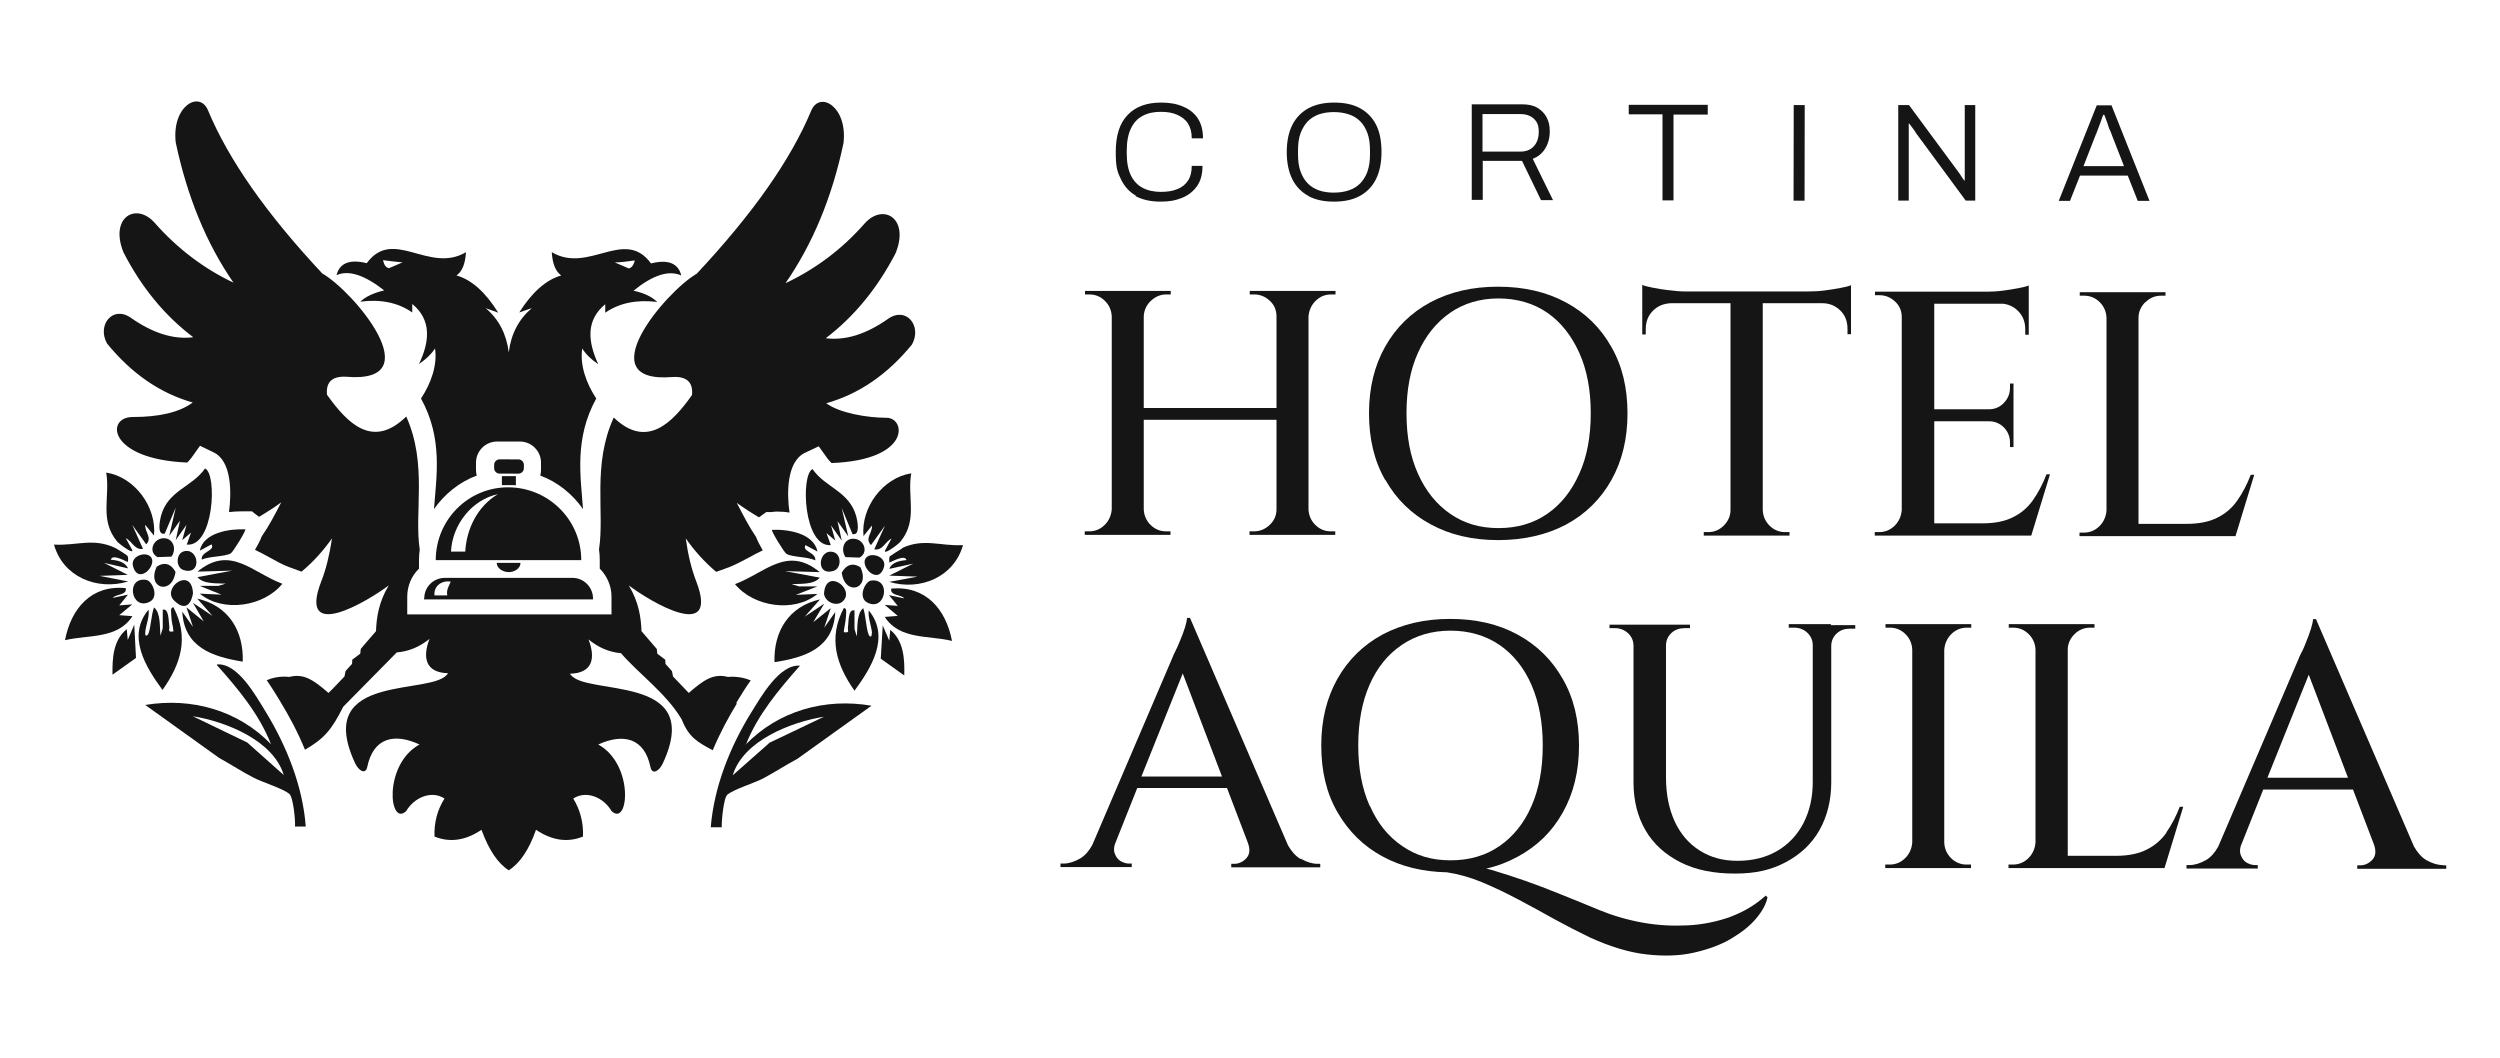 <svg width="260" height="110" viewBox="0 0 260 110" fill="none" xmlns="http://www.w3.org/2000/svg">
  <path fill-rule="evenodd" clip-rule="evenodd"
    d="M115.7 55.624H121.732V55.26H121.264C120.64 55.26 120.094 55.026 119.652 54.584C119.21 54.142 118.976 53.595 118.95 52.971V43.657H132.756V52.971C132.756 53.595 132.522 54.142 132.054 54.584C131.586 55.026 131.04 55.26 130.416 55.26H129.948V55.624H138.866V55.26H138.398C137.774 55.26 137.228 55.026 136.786 54.584C136.344 54.142 136.11 53.595 136.084 52.971V32.912C136.136 32.287 136.37 31.741 136.812 31.299C137.254 30.856 137.8 30.622 138.424 30.622H138.892V30.258H129.974V30.622H130.442C131.066 30.622 131.612 30.856 132.08 31.299C132.548 31.741 132.756 32.287 132.756 32.912V42.434H118.95V32.912C118.976 32.287 119.21 31.741 119.678 31.299C120.146 30.856 120.666 30.622 121.29 30.622H121.758V30.258H112.84V30.622H113.308C113.932 30.622 114.478 30.856 114.92 31.299C115.362 31.741 115.596 32.287 115.622 32.912V52.971C115.57 53.595 115.336 54.142 114.894 54.584C114.452 55.026 113.906 55.26 113.282 55.26H112.814V55.624H115.7Z"
    fill="#151515" />
  <path fill-rule="evenodd" clip-rule="evenodd"
    d="M144.092 49.927C145.21 51.904 146.77 53.439 148.798 54.532C150.8 55.624 153.14 56.171 155.792 56.171C158.444 56.171 160.862 55.624 162.864 54.558C164.892 53.465 166.452 51.93 167.57 49.953C168.688 47.975 169.26 45.66 169.26 43.006C169.26 40.352 168.714 38.037 167.57 36.06C166.452 34.082 164.892 32.547 162.864 31.455C160.836 30.362 158.496 29.816 155.792 29.816C153.088 29.816 150.8 30.362 148.772 31.429C146.744 32.521 145.184 34.056 144.066 36.034C142.948 38.011 142.376 40.326 142.376 42.98C142.376 45.634 142.922 47.949 144.066 49.927H144.092ZM147.472 36.684C148.278 34.889 149.396 33.51 150.826 32.521C152.256 31.533 153.946 31.038 155.844 31.038C157.742 31.038 159.484 31.533 160.914 32.521C162.344 33.51 163.436 34.915 164.242 36.684C165.048 38.479 165.438 40.561 165.438 42.98C165.438 45.4 165.048 47.507 164.242 49.276C163.436 51.072 162.344 52.45 160.914 53.439C159.484 54.428 157.794 54.922 155.844 54.922C153.894 54.922 152.256 54.428 150.826 53.439C149.396 52.45 148.278 51.072 147.472 49.276C146.666 47.481 146.276 45.4 146.276 42.98C146.276 40.561 146.666 38.453 147.472 36.684Z"
    fill="#151515" />
  <path fill-rule="evenodd" clip-rule="evenodd"
    d="M173.524 30.18C172.926 30.102 172.38 30.024 171.886 29.92C171.392 29.816 171.028 29.738 170.794 29.633V34.785H171.158V34.212C171.158 33.432 171.418 32.807 171.912 32.313C172.406 31.819 173.03 31.559 173.81 31.533H179.972V53.049C179.972 53.673 179.712 54.219 179.27 54.662C178.828 55.104 178.282 55.338 177.658 55.338H177.19V55.703H186.108V55.338H185.64C185.016 55.338 184.47 55.104 184.028 54.662C183.586 54.219 183.352 53.673 183.326 53.049V31.533H189.514C190.294 31.533 190.918 31.819 191.412 32.313C191.906 32.807 192.14 33.432 192.14 34.212V34.759H192.504C192.504 34.785 192.504 31.533 192.504 31.533V29.659C192.296 29.764 191.932 29.842 191.412 29.946C190.892 30.05 190.346 30.128 189.774 30.206C189.176 30.284 188.63 30.31 188.084 30.31H175.24C174.72 30.31 174.174 30.258 173.576 30.18H173.524Z"
    fill="#151515" />
  <path fill-rule="evenodd" clip-rule="evenodd"
    d="M197.912 55.703H211.25L213.2 49.328H212.836C212.446 50.343 211.978 51.228 211.432 52.008C210.886 52.789 210.184 53.387 209.326 53.803C208.494 54.219 207.428 54.428 206.18 54.428H201.162V43.813H206.856C207.48 43.813 208 44.047 208.416 44.463C208.832 44.905 209.04 45.426 209.04 46.024V46.492H209.404V39.884H209.04V40.326C209.04 40.925 208.832 41.445 208.416 41.888C208 42.33 207.48 42.564 206.856 42.564H201.162V31.585H208.312C208.936 31.663 209.482 31.923 209.898 32.365C210.392 32.859 210.626 33.51 210.626 34.238V34.811H210.99V29.686C210.782 29.79 210.418 29.868 209.898 29.972C209.378 30.076 208.832 30.154 208.26 30.232C207.662 30.31 207.116 30.336 206.57 30.336H195V30.7H195.468C196.092 30.7 196.638 30.934 197.106 31.377C197.574 31.819 197.782 32.365 197.782 32.99V53.049C197.73 53.673 197.496 54.219 197.054 54.662C196.612 55.104 196.066 55.338 195.442 55.338H194.974V55.703H197.912Z"
    fill="#151515" />
  <path fill-rule="evenodd" clip-rule="evenodd"
    d="M223.132 31.429C223.574 30.986 224.12 30.752 224.744 30.752H225.212V30.388H216.294V30.752H216.762C217.386 30.752 217.932 30.986 218.374 31.429C218.816 31.871 219.05 32.417 219.076 33.042V53.101C219.024 53.725 218.79 54.272 218.348 54.714C217.906 55.156 217.36 55.39 216.736 55.39H216.268V55.755H232.492L234.442 49.38H234.078C233.688 50.395 233.22 51.28 232.674 52.06C232.128 52.841 231.426 53.439 230.568 53.855C229.736 54.272 228.67 54.48 227.422 54.48H222.404V33.042C222.404 32.417 222.664 31.871 223.106 31.429H223.132Z"
    fill="#151515" />
  <path fill-rule="evenodd" clip-rule="evenodd"
    d="M135.226 89.317C134.732 89.03 134.316 88.536 133.952 87.912L123.76 64.262H123.448C123.448 64.47 123.37 64.808 123.24 65.251C123.11 65.693 122.928 66.135 122.746 66.578C122.564 67.046 122.382 67.436 122.226 67.748C122.07 68.061 121.966 68.269 121.966 68.321L113.594 87.886C113.23 88.536 112.814 89.004 112.32 89.29C111.722 89.629 111.15 89.811 110.604 89.811H110.292V90.175H117.702V89.811H117.39C117.104 89.811 116.818 89.707 116.532 89.551C116.246 89.368 116.064 89.108 115.934 88.77C115.83 88.51 115.83 88.198 115.934 87.834L118.274 81.954H127.608L129.74 87.547C130.026 88.276 130 88.822 129.636 89.239C129.272 89.629 128.856 89.837 128.362 89.837H128.05V90.201H137.306V89.837H137.02C136.474 89.837 135.902 89.655 135.304 89.317H135.226ZM118.716 80.731L123.006 70.038L127.088 80.757H118.716V80.731Z"
    fill="#151515" />
  <path fill-rule="evenodd" clip-rule="evenodd"
    d="M179.972 95.353C178.568 95.847 177.086 96.159 175.526 96.237C173.966 96.315 172.406 96.237 170.82 95.951C169.234 95.665 167.726 95.222 166.27 94.624C164.814 94.026 163.462 93.453 162.188 92.959C160.914 92.439 159.744 91.996 158.626 91.606C157.508 91.216 156.468 90.877 155.506 90.591C155.194 90.487 154.882 90.409 154.57 90.331C155.74 90.071 156.806 89.655 157.82 89.108C159.848 88.016 161.408 86.507 162.526 84.503C163.644 82.526 164.216 80.21 164.216 77.557C164.216 74.903 163.67 72.588 162.526 70.61C161.408 68.633 159.848 67.098 157.846 66.005C155.844 64.912 153.504 64.366 150.826 64.366C148.148 64.366 145.834 64.912 143.806 65.979C141.778 67.072 140.218 68.607 139.1 70.584C137.982 72.561 137.41 74.877 137.41 77.531C137.41 80.184 137.956 82.5 139.1 84.477C140.244 86.455 141.778 87.99 143.806 89.082C145.73 90.123 147.966 90.669 150.488 90.721C151.684 90.903 152.906 91.242 154.154 91.762C155.402 92.282 156.65 92.881 157.924 93.557C159.198 94.234 160.446 94.91 161.694 95.613C162.942 96.289 164.138 96.913 165.334 97.486C167.44 98.448 169.39 99.047 171.21 99.255C173.03 99.463 174.694 99.411 176.176 99.073C177.658 98.735 178.958 98.266 180.05 97.616C181.142 96.966 182.026 96.263 182.65 95.509C183.3 94.728 183.69 94 183.82 93.323L183.638 93.141C182.572 94.104 181.35 94.832 179.946 95.353H179.972ZM142.454 83.827C141.648 82.032 141.258 79.924 141.258 77.531C141.258 75.137 141.648 73.004 142.428 71.235C143.208 69.439 144.326 68.061 145.782 67.072C147.238 66.083 148.928 65.589 150.852 65.589C152.776 65.589 154.492 66.083 155.948 67.072C157.378 68.061 158.496 69.439 159.276 71.235C160.056 73.03 160.446 75.137 160.446 77.531C160.446 79.924 160.056 82.058 159.276 83.827C158.496 85.622 157.378 87.001 155.948 87.99C154.518 88.978 152.828 89.473 150.852 89.473C148.876 89.473 147.264 88.978 145.834 87.99C144.378 87.001 143.26 85.622 142.48 83.827H142.454Z"
    fill="#151515" />
  <path fill-rule="evenodd" clip-rule="evenodd"
    d="M190.45 64.912H186.03V65.277H186.602C187.122 65.277 187.59 65.459 187.954 65.797C188.318 66.135 188.526 66.578 188.526 67.098V81.329C188.526 82.968 188.188 84.399 187.538 85.648C186.888 86.871 185.978 87.834 184.808 88.51C183.638 89.186 182.26 89.525 180.7 89.525C179.14 89.525 177.892 89.16 176.774 88.458C175.656 87.755 174.772 86.741 174.174 85.44C173.576 84.139 173.264 82.604 173.264 80.887V67.124C173.264 66.604 173.472 66.161 173.836 65.823C174.2 65.485 174.668 65.329 175.188 65.329H175.76V64.965H167.388V65.329H167.96C168.48 65.329 168.948 65.511 169.312 65.849C169.676 66.187 169.884 66.63 169.884 67.15V81.355C169.884 83.254 170.3 84.92 171.132 86.35C171.964 87.781 173.186 88.874 174.772 89.681C176.358 90.487 178.256 90.852 180.44 90.852C182.624 90.852 184.236 90.461 185.744 89.655C187.252 88.848 188.422 87.755 189.228 86.325C190.034 84.894 190.45 83.228 190.45 81.329V67.176C190.45 66.656 190.658 66.213 191.022 65.875C191.386 65.537 191.854 65.381 192.374 65.381H192.946V65.017H190.372L190.45 64.912Z"
    fill="#151515" />
  <path fill-rule="evenodd" clip-rule="evenodd"
    d="M202.124 64.912H196.092V65.277H196.56C197.184 65.277 197.73 65.511 198.172 65.953C198.614 66.395 198.848 66.942 198.874 67.566V87.625C198.822 88.25 198.588 88.796 198.146 89.238C197.704 89.681 197.158 89.915 196.534 89.915H196.066V90.279H204.984V89.915H204.516C203.892 89.915 203.346 89.681 202.904 89.238C202.462 88.796 202.228 88.25 202.202 87.625V67.566C202.254 66.942 202.488 66.395 202.93 65.953C203.372 65.511 203.918 65.277 204.542 65.277H205.01V64.912H202.124Z"
    fill="#151515" />
  <path fill-rule="evenodd" clip-rule="evenodd"
    d="M225.316 86.585C224.77 87.365 224.068 87.964 223.21 88.38C222.378 88.796 221.312 89.004 220.064 89.004H215.046V67.566C215.046 66.942 215.306 66.395 215.748 65.953C216.19 65.511 216.736 65.277 217.36 65.277H217.828V64.912H208.91V65.277H209.378C210.002 65.277 210.548 65.511 210.99 65.953C211.432 66.395 211.666 66.942 211.692 67.566V87.625C211.64 88.25 211.406 88.796 210.964 89.238C210.522 89.681 209.976 89.915 209.352 89.915H208.884V90.279H225.108L227.058 83.905H226.694C226.304 84.92 225.836 85.804 225.29 86.585H225.316Z"
    fill="#151515" />
  <path fill-rule="evenodd" clip-rule="evenodd"
    d="M254.046 89.967C253.5 89.967 252.928 89.785 252.33 89.447C251.836 89.16 251.42 88.666 251.056 88.042L240.864 64.392H240.552C240.552 64.6 240.474 64.939 240.344 65.381C240.214 65.823 240.032 66.265 239.85 66.734C239.668 67.202 239.512 67.592 239.33 67.904C239.174 68.217 239.07 68.425 239.07 68.477L230.698 88.042C230.334 88.692 229.918 89.16 229.424 89.447C228.826 89.785 228.254 89.967 227.708 89.967H227.396V90.331H234.806V89.967H234.494C234.208 89.967 233.922 89.863 233.636 89.707C233.35 89.525 233.168 89.264 233.038 88.926C232.934 88.666 232.934 88.354 233.038 87.99L235.378 82.11H244.712L246.844 87.704C247.13 88.432 247.104 88.978 246.74 89.395C246.376 89.785 245.96 89.993 245.466 89.993H245.154V90.357H254.41V89.993H254.046V89.967ZM235.82 80.861L240.11 70.168L244.192 80.887H235.82V80.861Z"
    fill="#151515" />
  <path fill-rule="evenodd" clip-rule="evenodd"
    d="M118.092 20.397C118.794 20.762 119.652 20.97 120.666 20.97C121.68 20.97 122.278 20.84 122.928 20.579C123.578 20.319 124.098 19.903 124.488 19.357C124.878 18.81 125.06 18.108 125.06 17.249H123.942C123.942 17.874 123.812 18.394 123.552 18.784C123.292 19.174 122.928 19.487 122.434 19.669C121.94 19.877 121.368 19.955 120.718 19.955C120.068 19.955 119.366 19.825 118.846 19.539C118.326 19.279 117.91 18.836 117.624 18.264C117.338 17.692 117.182 16.937 117.182 15.975V15.662C117.182 14.7 117.338 13.919 117.624 13.347C117.91 12.748 118.326 12.306 118.846 12.046C119.366 11.76 119.99 11.63 120.718 11.63C121.446 11.63 121.966 11.734 122.434 11.942C122.902 12.15 123.292 12.436 123.552 12.852C123.812 13.269 123.942 13.763 123.942 14.387H125.112C125.112 13.555 124.93 12.852 124.566 12.306C124.202 11.76 123.682 11.343 123.032 11.083C122.382 10.797 121.628 10.667 120.77 10.667C119.262 10.667 118.118 11.083 117.286 11.942C116.454 12.8 116.038 14.075 116.038 15.792C116.038 17.509 116.22 17.9 116.584 18.654C116.948 19.409 117.468 19.981 118.17 20.371H118.092V20.397Z"
    fill="#151515" />
  <path fill-rule="evenodd" clip-rule="evenodd"
    d="M136.084 20.397C136.812 20.788 137.696 20.97 138.736 20.97C139.776 20.97 140.66 20.788 141.388 20.397C142.116 20.007 142.688 19.435 143.078 18.68C143.468 17.926 143.676 16.963 143.676 15.818C143.676 14.674 143.494 13.711 143.104 12.957C142.714 12.202 142.142 11.63 141.414 11.239C140.686 10.849 139.802 10.667 138.762 10.667C137.722 10.667 136.864 10.849 136.11 11.239C135.382 11.63 134.81 12.202 134.42 12.957C134.03 13.711 133.822 14.674 133.822 15.818C133.822 16.963 134.03 17.9 134.42 18.68C134.81 19.435 135.382 20.007 136.11 20.397H136.084ZM134.992 15.688C134.992 14.96 135.07 14.361 135.252 13.867C135.434 13.373 135.694 12.957 136.006 12.618C136.344 12.28 136.734 12.046 137.176 11.89C137.644 11.734 138.138 11.656 138.71 11.656C139.282 11.656 139.802 11.734 140.27 11.89C140.738 12.046 141.128 12.28 141.466 12.618C141.804 12.957 142.038 13.373 142.22 13.867C142.402 14.361 142.48 14.986 142.48 15.688V16C142.48 16.703 142.402 17.301 142.22 17.822C142.038 18.342 141.778 18.732 141.466 19.07C141.128 19.409 140.738 19.643 140.27 19.799C139.802 19.955 139.282 20.033 138.71 20.033C138.138 20.033 137.618 19.955 137.176 19.799C136.734 19.643 136.318 19.409 136.006 19.07C135.668 18.732 135.434 18.316 135.252 17.822C135.07 17.327 134.992 16.729 134.992 16V15.688Z"
    fill="#151515" />
  <path fill-rule="evenodd" clip-rule="evenodd"
    d="M154.18 16.729H158.288L160.264 20.814H161.512L159.406 16.521C159.926 16.313 160.368 15.975 160.68 15.48C160.992 14.986 161.174 14.387 161.174 13.685C161.174 12.982 161.07 12.67 160.862 12.228C160.654 11.812 160.316 11.473 159.9 11.213C159.458 10.953 158.938 10.849 158.262 10.849H153.062V20.788H154.206V16.703H154.18V16.729ZM154.18 11.864H158.132C158.548 11.864 158.886 11.942 159.172 12.098C159.458 12.254 159.666 12.462 159.822 12.722C159.978 12.982 160.03 13.321 160.03 13.711C160.03 14.361 159.848 14.856 159.51 15.22C159.172 15.584 158.704 15.766 158.132 15.766H154.18V11.89V11.864Z"
    fill="#151515" />
  <path fill-rule="evenodd" clip-rule="evenodd"
    d="M172.9 20.84H174.044V11.916H177.606V10.901H169.39V11.89H172.9V20.84Z" fill="#151515" />
  <path d="M186.547 10.928L186.53 20.867L187.674 20.869L187.691 10.93L186.547 10.928Z"
    fill="#151515" />
  <path fill-rule="evenodd" clip-rule="evenodd"
    d="M198.51 13.841V12.852H198.562C198.666 13.008 198.796 13.165 198.952 13.373C199.108 13.581 199.212 13.737 199.264 13.841L204.438 20.866H205.426V10.927H204.334V18.758H204.256C204.204 18.654 204.126 18.55 204.048 18.446C203.97 18.342 203.892 18.212 203.814 18.082C203.736 17.978 203.658 17.874 203.606 17.796L198.536 10.927H197.418V20.866H198.51V13.841Z"
    fill="#151515" />
  <path fill-rule="evenodd" clip-rule="evenodd"
    d="M216.294 18.264H221.286L222.326 20.892H223.548L219.596 10.953H218.062L214.11 20.892H215.28L216.32 18.264H216.294ZM217.984 13.971C218.062 13.789 218.14 13.581 218.218 13.347C218.296 13.113 218.4 12.852 218.504 12.592C218.582 12.332 218.66 12.124 218.738 11.942H218.842C218.92 12.098 218.972 12.28 219.05 12.488C219.128 12.696 219.206 12.878 219.258 13.087C219.31 13.295 219.388 13.451 219.466 13.607C219.544 13.763 219.57 13.867 219.596 13.945L220.896 17.275H216.684L217.984 13.945V13.971Z"
    fill="#151515" />
  <path fill-rule="evenodd" clip-rule="evenodd"
    d="M22.542 69.153C24.752 71.625 26.962 74.279 28.184 77.401C24.778 73.862 19.916 72.509 15.106 73.316L22.802 78.832C23.998 79.482 25.168 80.263 26.39 80.887C27.3 81.355 29.406 82.006 30.082 82.552C30.498 82.89 30.732 85.336 30.68 85.96H31.798C31.486 81.746 29.796 77.557 27.612 73.992C26.572 72.301 24.7 68.919 22.568 69.101V69.153H22.542ZM25.766 77.245L20.046 74.487C23.452 75.033 28.418 76.984 29.51 80.601L25.74 77.245H25.766Z"
    fill="#151515" />
  <path fill-rule="evenodd" clip-rule="evenodd"
    d="M11.05 49.172C11.466 51.644 10.322 54.063 12.168 56.301C12.376 56.561 13.91 57.706 13.754 57.212L13.078 55.963C13.728 56.275 14.014 57.237 14.872 57.081L13.754 54.584L15.21 56.613C15.86 55.911 15.054 55.364 15.106 54.584L16.016 55.703C16.302 52.737 14.014 49.614 11.05 49.146V49.172Z"
    fill="#151515" />
  <path fill-rule="evenodd" clip-rule="evenodd"
    d="M29.328 60.698C26.208 59.527 23.946 56.639 20.54 59.449L24.154 59.345L20.54 60.021C21.138 60.776 22.594 60.646 23.478 60.698L22.698 60.932H20.774L23.036 61.843L20.774 61.738C23.192 63.742 27.43 63.091 29.354 60.724L29.328 60.698Z"
    fill="#151515" />
  <path fill-rule="evenodd" clip-rule="evenodd"
    d="M18.044 63.169C17.68 63.117 17.81 63.716 17.81 63.976C17.81 64.574 17.992 65.069 18.044 65.667C17.342 65.771 17.68 65.485 17.602 65.095C17.524 64.678 17.602 63.247 16.926 63.404V65.329L16.692 66.109C16.588 65.251 16.744 63.742 16.016 63.169C15.73 63.95 15.704 65.173 15.444 65.875C15.34 66.135 15.054 66.265 15.106 65.771C15.158 64.99 15.574 64.184 15.444 63.404C13.156 66.161 15.158 69.387 16.9 71.755C18.824 69.049 19.682 66.291 18.044 63.169Z"
    fill="#151515" />
  <path fill-rule="evenodd" clip-rule="evenodd"
    d="M21.32 48.73C19.942 50.681 17.472 50.993 16.744 53.647C16.64 54.063 16.276 55.703 17.134 55.494L18.278 52.789L17.602 55.728L18.72 54.142L18.278 56.171L19.396 54.584L18.954 56.171L19.864 55.39L19.422 56.639C22.256 56.899 22.594 49.328 21.346 48.73H21.32Z"
    fill="#151515" />
  <path fill-rule="evenodd" clip-rule="evenodd"
    d="M25.246 68.815C25.35 65.589 23.764 62.987 20.514 62.259L22.1 64.054L20.072 62.701L21.19 64.626L19.396 63.169L20.072 65.199L18.954 63.612C19.162 67.332 22.074 68.295 25.272 68.815H25.246Z"
    fill="#151515" />
  <path fill-rule="evenodd" clip-rule="evenodd"
    d="M13.754 64.08L12.402 63.976L13.754 62.857L12.402 62.961L13.312 61.842L11.726 62.181C12.038 61.764 13.234 61.92 13.078 61.166C9.49 60.802 7.384 63.299 6.76 66.578C9.204 66.005 12.22 66.474 13.754 64.106V64.08Z"
    fill="#151515" />
  <path fill-rule="evenodd" clip-rule="evenodd"
    d="M13.286 60.464L10.348 59.891L13.286 59.787L10.816 58.538L13.312 59.111C13 58.408 12.194 58.278 11.518 58.2C11.726 57.524 13.26 58.512 13.312 58.434C13.312 58.226 13.364 57.992 13.26 57.81C13.208 57.732 12.142 57.055 11.96 56.977C9.698 55.91 7.982 56.769 5.616 56.639C6.552 59.995 10.062 61.426 13.286 60.489V60.464Z"
    fill="#151515" />
  <path fill-rule="evenodd" clip-rule="evenodd"
    d="M20.748 57.289L21.996 56.613C22.412 57.289 20.852 57.367 20.982 58.2C21.762 57.836 23.348 57.914 23.998 57.55C24.232 57.42 25.636 55.13 25.506 55.052C23.868 54.974 21.138 55.39 20.774 57.289H20.748Z"
    fill="#151515" />
  <path fill-rule="evenodd" clip-rule="evenodd"
    d="M13.286 66.552L13.182 65.433C11.752 66.578 11.674 68.503 11.7 70.168L14.144 68.425L13.962 64.965L13.286 66.552Z"
    fill="#151515" />
  <path fill-rule="evenodd" clip-rule="evenodd"
    d="M15.548 62.597C16.588 62.077 15.834 60.411 15.21 60.307C13.026 59.969 13.624 63.533 15.548 62.597Z"
    fill="#151515" />
  <path fill-rule="evenodd" clip-rule="evenodd"
    d="M20.072 61.686C19.916 58.85 16.796 61.14 18.096 62.441C19.396 63.742 19.942 62.571 20.072 61.686Z"
    fill="#151515" />
  <path fill-rule="evenodd" clip-rule="evenodd"
    d="M16.302 58.928C15.21 61.244 17.914 61.947 18.252 59.475C17.81 58.668 17.134 58.382 16.302 58.928Z"
    fill="#151515" />
  <path fill-rule="evenodd" clip-rule="evenodd"
    d="M16.38 57.94L17.836 57.888C18.434 57.055 17.966 55.833 16.848 55.989C15.886 56.145 15.418 57.42 16.38 57.94Z"
    fill="#151515" />
  <path fill-rule="evenodd" clip-rule="evenodd"
    d="M19.11 57.342C18.278 57.576 18.252 59.033 19.11 59.293C21.06 59.865 20.67 56.899 19.11 57.342Z"
    fill="#151515" />
  <path fill-rule="evenodd" clip-rule="evenodd"
    d="M13.832 58.877C14.404 61.01 16.666 58.512 15.522 57.784C14.898 57.394 13.572 57.914 13.832 58.877Z"
    fill="#151515" />
  <path fill-rule="evenodd" clip-rule="evenodd"
    d="M39.936 30.206C38.844 30.466 38.012 30.856 37.466 31.377C39.598 31.09 41.418 31.481 42.874 32.495V31.611C44.928 33.302 44.668 35.565 43.576 37.855C44.304 37.36 44.876 36.814 45.24 36.242C45.5 37.933 44.85 39.832 43.784 41.445C46.098 45.634 45.37 49.614 45.136 52.945C46.228 51.384 47.762 50.135 49.582 49.458C49.53 49.276 49.504 49.094 49.504 48.886V48.105C49.504 46.909 50.492 45.92 51.688 45.92H54.08C55.276 45.92 56.264 46.909 56.264 48.105V48.886C56.264 49.094 56.238 49.276 56.186 49.458C58.006 50.135 59.54 51.384 60.632 52.945C60.398 49.614 59.696 45.634 62.01 41.445C60.944 39.832 60.294 37.933 60.554 36.242C60.918 36.84 61.49 37.386 62.218 37.881C61.152 35.565 60.892 33.328 62.946 31.637V32.521C64.402 31.507 66.222 31.142 68.354 31.402C67.782 30.856 66.976 30.466 65.884 30.232C67.912 28.593 69.55 28.072 70.85 28.645C70.538 27.37 69.472 26.954 67.704 27.396C64.948 23.623 61.23 28.515 57.382 26.225C57.46 27.422 57.772 28.229 58.37 28.645C56.81 29.087 55.354 30.362 54.002 32.495C54.86 32.183 55.302 32.053 55.302 32.053C53.95 33.198 53.144 34.733 52.91 36.658C52.676 34.733 51.87 33.198 50.518 32.053C50.518 32.053 50.96 32.209 51.818 32.521C50.492 30.388 49.036 29.087 47.476 28.645C48.074 28.229 48.386 27.422 48.464 26.225C44.616 28.515 40.898 23.597 38.142 27.37C36.348 26.928 35.308 27.37 34.996 28.619C36.27 28.046 37.934 28.619 39.962 30.206H39.936ZM66.014 27.084C65.91 27.578 65.676 27.864 65.39 27.916L63.934 27.292C64.558 27.292 65.234 27.188 66.014 27.084ZM41.912 27.266C41.912 27.266 41.418 27.474 40.456 27.89C40.144 27.838 39.936 27.552 39.832 27.058C40.612 27.162 41.314 27.24 41.912 27.292V27.266Z"
    fill="#151515" />
  <path fill-rule="evenodd" clip-rule="evenodd"
    d="M52.884 59.501C53.56 59.501 54.132 59.085 54.132 58.538H51.662C51.662 59.059 52.208 59.475 52.884 59.501Z"
    fill="#151515" />
  <path d="M52.197 49.518L52.196 50.455L53.651 50.458L53.653 49.521L52.197 49.518Z"
    fill="#151515" />
  <path
    d="M51.391 48.344L51.39 48.682C51.389 48.998 51.645 49.255 51.961 49.255L53.911 49.259C54.227 49.259 54.483 49.003 54.484 48.687L54.485 48.349C54.485 48.033 54.23 47.776 53.914 47.776L51.964 47.772C51.648 47.772 51.391 48.028 51.391 48.344Z"
    fill="#151515" />
  <path fill-rule="evenodd" clip-rule="evenodd"
    d="M45.318 58.252H60.45C60.45 54.089 57.07 50.707 52.884 50.681C48.698 50.655 45.318 54.063 45.318 58.252ZM51.792 51.384C49.686 52.632 48.516 54.974 48.386 57.367H46.904C47.034 54.584 49.062 51.956 51.818 51.384H51.792Z"
    fill="#151515" />
  <path fill-rule="evenodd" clip-rule="evenodd"
    d="M44.096 62.207V62.337H61.672V62.233C61.672 61.062 60.71 60.099 59.54 60.099H46.254C45.084 60.099 44.122 61.036 44.122 62.233H44.096V62.207ZM46.878 60.489C46.67 60.984 46.41 61.322 46.514 61.92H45.188C45.084 60.958 45.942 60.333 46.852 60.489H46.878Z"
    fill="#151515" />
  <path fill-rule="evenodd" clip-rule="evenodd"
    d="M77.558 77.479C78.78 74.357 80.99 71.729 83.2 69.231C81.068 69.049 79.17 72.431 78.13 74.097C75.92 77.661 74.256 81.85 73.918 86.038H75.062C75.036 85.414 75.244 82.968 75.66 82.63C76.336 82.084 78.442 81.433 79.352 80.965C80.574 80.314 81.718 79.56 82.94 78.91L90.636 73.394C85.8 72.561 80.964 73.914 77.532 77.453H77.558V77.479ZM79.976 77.297L76.206 80.627C77.298 77.01 82.29 75.085 85.696 74.539L79.976 77.27V77.297Z"
    fill="#151515" />
  <path fill-rule="evenodd" clip-rule="evenodd"
    d="M89.778 55.781L90.688 54.662C90.74 55.442 89.908 55.989 90.584 56.691L92.04 54.662L90.922 57.133C91.806 57.289 92.066 56.301 92.716 56.015L92.04 57.264C91.884 57.758 93.418 56.613 93.626 56.353C95.498 54.115 94.328 51.696 94.77 49.224C91.806 49.693 89.518 52.789 89.804 55.755H89.778V55.781Z"
    fill="#151515" />
  <path fill-rule="evenodd" clip-rule="evenodd"
    d="M85.02 61.764L82.758 61.868L85.02 60.984H83.096L82.316 60.75C83.2 60.698 84.656 60.828 85.254 60.073L81.64 59.397L85.254 59.501C81.848 56.691 79.586 59.579 76.44 60.75C78.364 63.117 82.602 63.768 85.02 61.764Z"
    fill="#151515" />
  <path fill-rule="evenodd" clip-rule="evenodd"
    d="M90.662 65.849C90.688 66.369 90.402 66.239 90.324 65.953C90.064 65.251 90.038 64.028 89.778 63.247C89.05 63.82 89.206 65.329 89.102 66.187L88.868 65.407V63.481C88.166 63.325 88.27 64.756 88.192 65.173C88.114 65.563 88.452 65.849 87.75 65.745C87.802 65.173 87.958 64.652 87.984 64.054C87.984 63.82 88.114 63.195 87.75 63.247C86.112 66.369 86.97 69.127 88.868 71.833C90.61 69.465 92.612 66.239 90.35 63.481C90.246 64.262 90.636 65.069 90.688 65.849H90.662Z"
    fill="#151515" />
  <path fill-rule="evenodd" clip-rule="evenodd"
    d="M89.05 53.699C88.322 51.072 85.852 50.733 84.5 48.782C83.252 49.38 83.564 56.925 86.398 56.691L85.956 55.442L86.866 56.223L86.424 54.636L87.542 56.223L87.1 54.194L88.218 55.781L87.542 52.841L88.66 55.546C89.518 55.728 89.154 54.09 89.05 53.699Z"
    fill="#151515" />
  <path fill-rule="evenodd" clip-rule="evenodd"
    d="M86.84 63.69L85.722 65.277L86.398 63.248L84.578 64.704L85.722 62.779L83.694 64.132L85.28 62.337C82.03 63.065 80.444 65.667 80.548 68.867C83.746 68.373 86.658 67.41 86.866 63.69H86.84Z"
    fill="#151515" />
  <path fill-rule="evenodd" clip-rule="evenodd"
    d="M92.69 61.218C92.534 61.972 93.73 61.816 94.042 62.233L92.456 61.895L93.366 63.013L92.014 62.909L93.366 64.054L92.014 64.158C93.548 66.552 96.564 66.057 99.008 66.656C98.384 63.377 96.278 60.88 92.69 61.218Z"
    fill="#151515" />
  <path fill-rule="evenodd" clip-rule="evenodd"
    d="M93.834 57.029C93.678 57.107 92.586 57.81 92.534 57.862C92.43 58.07 92.508 58.278 92.482 58.486C92.534 58.564 94.094 57.576 94.276 58.252C93.6 58.304 92.768 58.46 92.482 59.163L94.978 58.616L92.482 59.865L95.42 59.969L92.482 60.516C95.706 61.478 99.216 60.021 100.152 56.691C97.812 56.821 96.07 55.937 93.808 57.003H93.834V57.029Z"
    fill="#151515" />
  <path fill-rule="evenodd" clip-rule="evenodd"
    d="M80.288 55.104C80.158 55.182 81.562 57.472 81.796 57.602C82.42 57.966 84.006 57.888 84.786 58.278C84.916 57.446 83.356 57.367 83.772 56.691L85.02 57.367C84.63 55.442 81.926 55.026 80.288 55.104Z"
    fill="#151515" />
  <path fill-rule="evenodd" clip-rule="evenodd"
    d="M92.586 65.511L92.482 66.63L91.806 65.043L91.598 68.503L94.042 70.246C94.094 68.555 93.99 66.63 92.586 65.511Z"
    fill="#151515" />
  <path fill-rule="evenodd" clip-rule="evenodd"
    d="M90.558 60.386C89.96 60.49 89.18 62.155 90.22 62.675C92.118 63.638 92.742 60.047 90.558 60.386Z"
    fill="#151515" />
  <path fill-rule="evenodd" clip-rule="evenodd"
    d="M87.672 62.519C88.972 61.244 85.852 58.955 85.696 61.764C85.826 62.649 87.048 63.143 87.672 62.519Z"
    fill="#151515" />
  <path fill-rule="evenodd" clip-rule="evenodd"
    d="M89.492 59.007C88.686 58.46 87.984 58.746 87.542 59.553C87.854 62.025 90.558 61.322 89.492 59.007Z"
    fill="#151515" />
  <path fill-rule="evenodd" clip-rule="evenodd"
    d="M88.92 56.041C87.802 55.885 87.36 57.107 87.932 57.94L89.388 57.992C90.35 57.472 89.882 56.171 88.92 56.041Z"
    fill="#151515" />
  <path fill-rule="evenodd" clip-rule="evenodd"
    d="M86.684 59.371C87.542 59.111 87.516 57.654 86.684 57.419C85.124 56.977 84.734 59.969 86.684 59.371Z"
    fill="#151515" />
  <path fill-rule="evenodd" clip-rule="evenodd"
    d="M90.246 57.862C89.076 58.59 91.338 61.088 91.936 58.955C92.196 57.992 90.87 57.472 90.246 57.862Z"
    fill="#151515" />
  <path fill-rule="evenodd" clip-rule="evenodd"
    d="M76.57 73.108L76.804 72.718C77.168 72.119 77.584 71.443 78.078 70.766C76.908 70.246 75.712 70.402 75.712 70.402C74.204 70.012 73.216 70.688 71.63 72.067C71.63 72.067 71.058 71.469 69.992 70.35C69.992 70.35 69.966 70.168 69.888 69.804C69.888 69.804 69.654 69.543 69.212 69.049C69.212 69.049 69.212 68.919 69.186 68.607C69.186 68.607 68.9 68.399 68.354 67.983C68.354 67.983 68.354 67.826 68.302 67.488C68.302 67.488 67.756 66.864 66.716 65.641C66.664 64.262 66.456 62.649 65.39 60.88C67.574 62.545 74.88 66.916 72.41 60.464C71.916 59.189 71.552 57.706 71.318 55.989C72.202 57.264 73.216 58.382 74.36 59.371C74.412 59.397 74.438 59.423 74.49 59.475L75.842 58.981C76.518 58.721 77.168 58.356 77.87 57.992C78.338 57.732 78.832 57.472 79.326 57.237C79.04 56.743 78.78 56.249 78.624 55.833C77.922 54.818 77.324 53.647 76.622 52.294C77.402 52.867 78.182 53.361 78.936 53.803L79.69 53.257H80.236C80.392 53.231 80.574 53.205 80.756 53.205C81.224 53.205 81.692 53.231 82.108 53.309C81.822 51.332 81.796 48.001 83.72 47.091L85.15 46.414L86.06 47.689C86.19 47.845 86.32 48.001 86.476 48.157C94.77 47.845 94.224 43.449 92.196 43.449C90.168 43.449 87.308 42.954 85.93 41.94C89.336 40.977 92.3 38.947 94.848 35.825C95.914 33.9 94.25 31.845 92.378 33.146C90.09 34.759 87.932 35.435 85.878 35.175C88.816 32.938 91.234 29.998 93.132 26.355C94.64 22.687 91.832 21.074 89.908 23.259C87.568 25.913 84.838 27.968 81.692 29.451C84.5 25.393 86.528 20.553 87.724 14.882C88.166 11.083 85.254 9.418 84.37 11.499C82.238 16.625 78.26 22.271 72.462 28.463C69.212 30.336 61.1 39.962 69.966 39.208C71.422 39.13 72.098 39.754 71.968 41.081C69.966 43.917 67.288 46.753 63.83 43.422C61.568 48.366 62.894 53.309 62.296 57.133C62.348 57.498 62.374 57.836 62.374 58.2V59.137C63.128 59.891 63.596 60.932 63.596 62.051V63.898H42.354V62.051C42.354 60.906 42.822 59.865 43.576 59.137V58.2C43.576 57.836 43.602 57.498 43.654 57.159C43.056 53.309 44.486 48.314 42.25 43.318C38.74 46.753 36.114 43.995 34.008 41.055C33.878 39.728 34.554 39.104 36.01 39.182C44.876 39.936 36.79 30.31 33.514 28.437C27.716 22.245 23.764 16.599 21.632 11.473C20.748 9.366 17.836 11.031 18.278 14.83C19.474 20.475 21.476 25.341 24.284 29.399C21.164 27.916 18.434 25.835 16.094 23.181C14.17 20.996 11.362 22.583 12.844 26.251C14.716 29.894 17.134 32.834 20.098 35.071C18.07 35.331 15.886 34.655 13.598 33.042C11.726 31.741 10.062 33.796 11.128 35.721C13.676 38.843 16.64 40.899 20.046 41.861C18.668 42.876 16.588 43.37 13.78 43.37C10.972 43.37 11.206 47.767 19.474 48.105C19.63 47.949 19.76 47.793 19.89 47.637L20.8 46.362L22.204 47.039C24.128 47.949 24.076 51.28 23.816 53.257C24.258 53.205 24.7 53.179 25.168 53.179H26.208C26.208 53.205 26.936 53.751 26.936 53.751C27.69 53.309 28.47 52.815 29.25 52.242C28.548 53.595 27.95 54.74 27.222 55.781C27.066 56.197 26.806 56.691 26.52 57.185C27.014 57.42 27.508 57.68 27.976 57.94C28.678 58.33 29.328 58.694 30.004 58.955L31.356 59.449C31.408 59.423 31.434 59.397 31.486 59.345C32.63 58.382 33.644 57.237 34.528 55.989C34.268 57.732 33.904 59.215 33.41 60.464C30.914 66.916 38.22 62.545 40.43 60.88C39.364 62.649 39.156 64.262 39.104 65.641C38.038 66.864 37.518 67.488 37.518 67.488C37.492 67.826 37.466 67.983 37.466 67.983C36.92 68.399 36.634 68.607 36.634 68.607C36.634 68.893 36.608 69.049 36.608 69.049C36.14 69.543 35.932 69.804 35.932 69.804C35.854 70.168 35.828 70.35 35.828 70.35C34.736 71.521 34.164 72.067 34.164 72.067C32.578 70.688 31.564 70.012 30.082 70.402C30.082 70.402 28.912 70.22 27.742 70.74C28.21 71.417 28.626 72.093 28.99 72.692L29.224 73.082C30.03 74.409 30.94 76.074 31.72 77.973C33.774 76.776 34.502 75.866 35.698 73.498C38.402 70.766 40.248 68.893 41.262 67.852C42.51 67.748 43.628 67.28 44.668 66.448C43.94 68.321 44.2 69.96 46.592 70.012C45.214 72.457 32.474 69.752 36.92 79.352C37.284 80.159 38.012 80.601 38.194 79.768C38.818 76.724 41.002 76.204 43.628 77.427C39.832 79.508 40.456 86.064 42.25 84.347C43.03 82.994 44.824 82.136 46.228 83.046C45.474 84.243 45.136 85.57 45.188 87.001C46.774 87.651 48.412 87.417 50.076 86.299C50.83 88.38 51.766 89.785 52.91 90.513C54.054 89.785 55.016 88.38 55.744 86.299C57.408 87.417 59.046 87.651 60.632 87.001C60.684 85.544 60.346 84.243 59.618 83.046C61.048 82.136 62.816 82.994 63.596 84.347C65.39 86.064 65.988 79.508 62.218 77.427C64.844 76.23 67.028 76.75 67.652 79.794C67.834 80.627 68.562 80.184 68.926 79.404C73.398 69.83 60.658 72.51 59.28 70.064C61.698 70.012 61.932 68.373 61.204 66.5C62.218 67.332 63.336 67.826 64.584 67.93C66.3 69.96 69.29 72.093 70.902 74.825C71.63 76.672 72.514 77.166 74.126 78.025C74.906 76.152 75.816 74.513 76.622 73.186L76.57 73.108Z"
    fill="#151515" />
</svg>